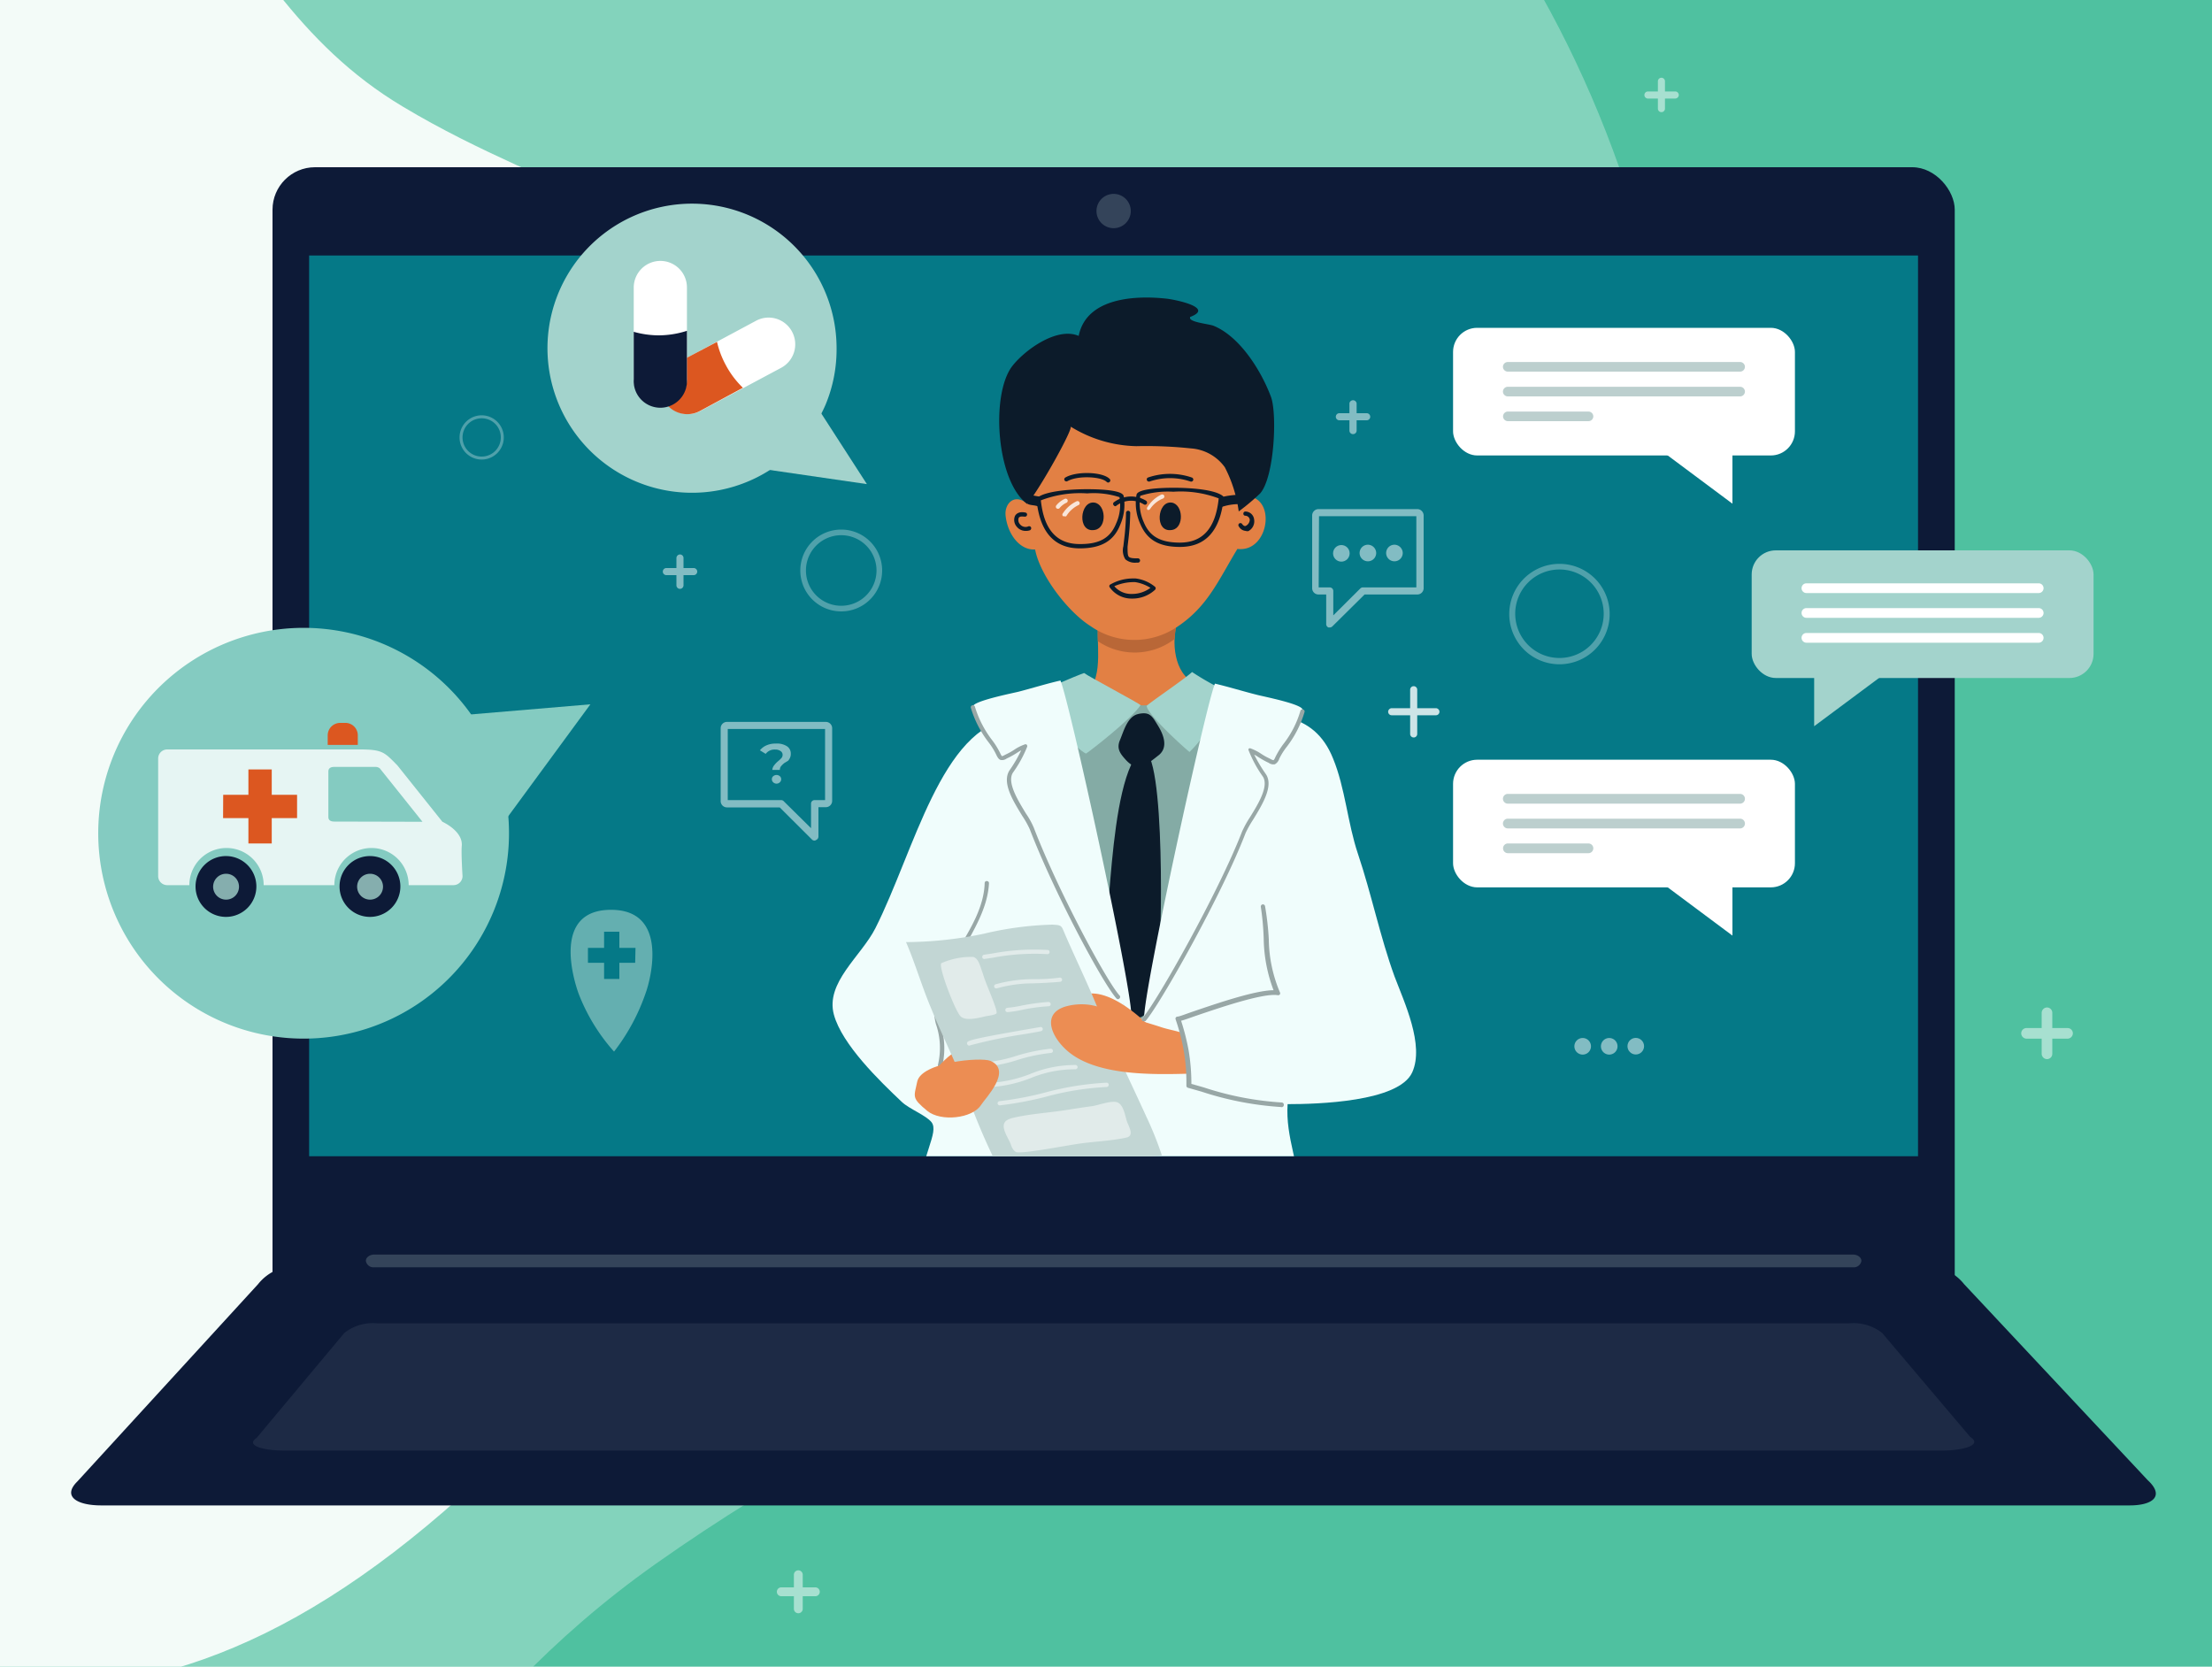 <svg id="Layer_1" data-name="Layer 1" xmlns="http://www.w3.org/2000/svg" xmlns:xlink="http://www.w3.org/1999/xlink" viewBox="0 0 200 150.69"><defs><style>.cls-1{fill:#4fc1a0;}.cls-2{fill:none;}.cls-25,.cls-29,.cls-3,.cls-5,.cls-6{fill:#fff;}.cls-4{clip-path:url(#clip-path);}.cls-28,.cls-5{opacity:0.3;}.cls-6{opacity:0.9;}.cls-7{fill:#0d1a37;}.cls-8,.cls-9{fill:#d6ecea;}.cls-8{opacity:0.08;}.cls-9{opacity:0.2;}.cls-10{fill:#00acb3;opacity:0.65;}.cls-11{fill:#bccfce;}.cls-12,.cls-27,.cls-30{fill:#a3d3cc;}.cls-13{fill:#84cbc1;}.cls-14{fill:#dc5720;}.cls-15{clip-path:url(#clip-path-2);}.cls-16{fill:#e28044;}.cls-17{fill:#b96737;}.cls-18{fill:#0c1b2a;}.cls-19{fill:#f0fdfc;}.cls-20{fill:#98a7a6;}.cls-21{fill:#ec8d53;}.cls-22{fill:#84aba5;}.cls-23{fill:#c2d6d4;}.cls-24,.cls-25{opacity:0.5;}.cls-26,.cls-29,.cls-30{opacity:0.8;}.cls-27{opacity:0.6;}</style><clipPath id="clip-path"><rect class="cls-1" x="-166.65" y="-19.35" width="384.17" height="192.09"/></clipPath><clipPath id="clip-path-2"><rect class="cls-2" x="27.95" y="23.1" width="145.47" height="81.44"/></clipPath></defs><rect class="cls-3" x="-192.26" y="-44.96" width="435.39" height="243.31"/><rect class="cls-1" x="-166.65" y="-19.35" width="384.17" height="192.09"/><g class="cls-4"><path class="cls-5" d="M-169.06,199.54c34.12,37,95.32,39.46,145,25.3C24,211.16,21.47,168.11,59.29,141.39c46.35-32.76,98.13-32.6,92.86-98.78-3-38.16-24.71-71-64.34-88.42-18.08-7.93-39.8-12.63-60-13.82-25-1.48-49,8.69-74.2,3.16-27.81-6.12-59.25-13.3-87.74-7.37-29.12,6.06-66,17.46-78.41,41.43-17.57,34,.25,57.73,12.37,79.12,14.93,26.35,19.39,43.89,17.17,73C-184.94,154.4-188.1,178.91-169.06,199.54Z"/><path class="cls-6" d="M-48.88,138c-21.77-8.57-41.53-4.55-63.11,4.06-15.49,6.18-34.77,19.94-51.62,12.27-17.57-8-23.71-35.52-25.06-52.46-4.72-59,38.16-109,93.11-127.59,24.07-8.16,56-16.1,81-9.41h0c33,10.47,32,33.47,51,44.78C50.36,18,63.88,19.59,73.81,34,96.65,67,72.33,104.41,48,129.23,13.59,164.33-8.53,153.9-48.88,138Z"/></g><rect class="cls-2" x="-4.7" y="-33.16" width="3000" height="1500"/><rect class="cls-2" x="-192.26" y="-44.96" width="435.39" height="243.31"/><rect class="cls-7" x="24.64" y="15.12" width="152.1" height="106.01" rx="3.84"/><path class="cls-7" d="M194.19,133.83l-16.6-17.72a4.36,4.36,0,0,0-3.84-1.63H27.17a4.36,4.36,0,0,0-3.84,1.63L7,133.94c-1.41,1.38,0,2.17,2.15,2.17H192.55C194.67,136.11,195.73,135.25,194.19,133.83Z"/><path class="cls-8" d="M178.13,129.91l-7.95-9.39a4.18,4.18,0,0,0-3-.87H34.13a4.15,4.15,0,0,0-3,.87L23.21,130c-1.1.73.75,1.15,2.4,1.15H175.79C177.44,131.12,179.32,130.67,178.13,129.91Z"/><path class="cls-9" d="M168.3,114a.69.69,0,0,1-.76.58H33.84a.69.69,0,0,1-.76-.58h0c0-.31.34-.57.76-.57h133.7c.42,0,.76.26.76.57Z"/><path class="cls-9" d="M102.24,19.09a1.55,1.55,0,1,1-1.55-1.56A1.55,1.55,0,0,1,102.24,19.09Z"/><rect class="cls-10" x="27.95" y="23.1" width="145.47" height="81.44"/><rect class="cls-3" x="131.38" y="29.64" width="30.91" height="11.54" rx="2.18"/><polygon class="cls-3" points="150.2 40.74 156.64 45.54 156.64 40.74 150.2 40.74"/><path class="cls-11" d="M157.77,33.16a.44.44,0,0,1-.44.44h-21a.44.44,0,0,1-.44-.44h0a.44.44,0,0,1,.44-.43h21a.44.44,0,0,1,.44.43Z"/><path class="cls-11" d="M157.77,35.4a.44.44,0,0,1-.44.44h-21a.44.44,0,0,1-.44-.44h0a.44.44,0,0,1,.44-.43h21a.44.44,0,0,1,.44.43Z"/><path class="cls-11" d="M144.06,37.64a.44.44,0,0,1-.44.44h-7.28a.44.44,0,0,1-.44-.44h0a.44.44,0,0,1,.44-.43h7.28a.44.44,0,0,1,.44.43Z"/><rect class="cls-3" x="131.38" y="68.69" width="30.91" height="11.54" rx="2.18"/><polygon class="cls-3" points="150.2 79.79 156.64 84.59 156.64 79.79 150.2 79.79"/><path class="cls-11" d="M157.77,72.22a.44.44,0,0,1-.44.44h-21a.44.44,0,0,1-.44-.44h0a.44.44,0,0,1,.44-.44h21a.44.44,0,0,1,.44.44Z"/><path class="cls-11" d="M157.77,74.46a.44.44,0,0,1-.44.44h-21a.44.44,0,0,1-.44-.44h0a.44.44,0,0,1,.44-.44h21a.44.44,0,0,1,.44.44Z"/><path class="cls-11" d="M144.06,76.7a.44.44,0,0,1-.44.44h-7.28a.44.44,0,0,1-.44-.44h0a.44.44,0,0,1,.44-.44h7.28a.44.44,0,0,1,.44.44Z"/><path class="cls-12" d="M75.64,31.52a13,13,0,0,1-1,5.08A13.2,13.2,0,0,1,70.33,42a13.07,13.07,0,1,1,5.31-10.51Z"/><polygon class="cls-12" points="78.38 43.77 67.86 42.24 73.12 35.62 78.38 43.77"/><path class="cls-13" d="M36.17,58.94a18.57,18.57,0,1,1-25.11,7.67A18.57,18.57,0,0,1,36.17,58.94Z"/><polygon class="cls-13" points="53.38 63.68 44.44 75.86 39.65 64.84 53.38 63.68"/><path class="cls-3" d="M63.32,37.16a2.4,2.4,0,0,1-3.25-1h0a2.39,2.39,0,0,1,1-3.25L68.36,29a2.4,2.4,0,0,1,3.26,1h0a2.41,2.41,0,0,1-1,3.26Z"/><path class="cls-14" d="M65.62,33a8.21,8.21,0,0,1-.79-2.09L61,32.93a2.4,2.4,0,0,0,2.28,4.23l3.89-2.1A8.19,8.19,0,0,1,65.62,33Z"/><path class="cls-3" d="M62.11,34.32a2.4,2.4,0,0,1-2.4,2.41h0a2.41,2.41,0,0,1-2.41-2.41V26a2.41,2.41,0,0,1,2.41-2.41h0A2.4,2.4,0,0,1,62.11,26Z"/><path class="cls-7" d="M59.52,30.32A8.44,8.44,0,0,1,57.3,30v4.3a2.41,2.41,0,1,0,4.81,0V29.91A8.37,8.37,0,0,1,59.52,30.32Z"/><rect class="cls-12" x="158.38" y="49.76" width="30.91" height="11.54" rx="2.18"/><polygon class="cls-12" points="170.47 60.87 164.03 65.66 164.03 60.87 170.47 60.87"/><path class="cls-3" d="M184.77,53.18a.44.44,0,0,1-.44.44h-21a.44.44,0,0,1-.44-.44h0a.44.44,0,0,1,.44-.44h21a.44.44,0,0,1,.44.44Z"/><path class="cls-3" d="M184.77,55.42a.44.44,0,0,1-.44.44h-21a.44.44,0,0,1-.44-.44h0a.44.44,0,0,1,.44-.44h21a.44.44,0,0,1,.44.44Z"/><path class="cls-3" d="M184.77,57.67a.44.44,0,0,1-.44.44h-21a.44.44,0,0,1-.44-.44h0a.44.44,0,0,1,.44-.44h21a.44.44,0,0,1,.44.44Z"/><g class="cls-15"><path class="cls-16" d="M97.55,63c2.3-.83,1.63-4.28,1.71-6.15,2,.63,5.19.1,7.09-.29-.43,1.95-.06,4.75,2.09,5.36C106.23,65.49,100.65,65.39,97.55,63Z"/><path class="cls-17" d="M99.26,56.94c2,.75,5.19.12,7.09-.34a8.51,8.51,0,0,0-.14,1.17,5.93,5.93,0,0,1-6.95.2C99.26,57.6,99.25,57.25,99.26,56.94Z"/><path class="cls-16" d="M105.31,34.62c.31.08.62.16.93.26A9.58,9.58,0,0,1,111,38.36c.32.48,1.86,6.43,1.18,6.55,3.35-.59,2.73,5.1-.3,4.72-1.76,2.9-2.72,5.31-5.62,7.16a6.91,6.91,0,0,1-7.67-.19c-2-1.26-4.55-4.54-5-6.92-1.44.08-2.51-1.46-2.67-3.08-.1-1,.71-2,1.9-1.12-.79-1.74.23-5,.42-5.45a8.78,8.78,0,0,1,4.43-4.88A12.54,12.54,0,0,1,105.31,34.62Z"/><path class="cls-18" d="M103.88,43.54a.18.18,0,0,1-.17-.1.19.19,0,0,1,.07-.26,6.13,6.13,0,0,1,4,0,.2.2,0,0,1,.1.25.2.2,0,0,1-.26.1,5.74,5.74,0,0,0-3.66,0A.15.15,0,0,1,103.88,43.54Z"/><path class="cls-18" d="M100.2,43.63a.2.2,0,0,1-.14-.06c-.47-.48-2.6-.6-3.54-.07a.2.2,0,0,1-.27-.07.19.19,0,0,1,.08-.26c1-.59,3.37-.52,4,.13a.18.18,0,0,1,0,.27A.19.19,0,0,1,100.2,43.63Z"/><path class="cls-18" d="M102.75,50.87a1.33,1.33,0,0,1-1-.3,1.52,1.52,0,0,1-.18-1.18l.06-.52a22.79,22.79,0,0,0,.18-2.49.19.19,0,0,1,.19-.2h0a.19.19,0,0,1,.19.2,23.35,23.35,0,0,1-.18,2.53l-.06.52c0,.44,0,.74.09.88s.38.18.84.17a.2.2,0,0,1,.2.19.19.19,0,0,1-.19.2Z"/><path class="cls-18" d="M105.93,47.92c-1.56.24-1.31-2.64,0-2.48,1.06.14,1.16,2.28.06,2.47Z"/><path class="cls-18" d="M98.94,47.92c-1.56.24-1.32-2.64,0-2.48,1.07.14,1.17,2.28.06,2.47Z"/><path class="cls-18" d="M102.35,54.12a2.4,2.4,0,0,1-2-1,.18.18,0,0,1,0-.25,4.12,4.12,0,0,1,2.11-.57h.21a3.42,3.42,0,0,1,1.77.76.19.19,0,0,1,0,.26A3,3,0,0,1,102.35,54.12ZM100.75,53a2,2,0,0,0,1.6.7,2.77,2.77,0,0,0,1.67-.55,3.68,3.68,0,0,0-1.39-.52h-.17A4.51,4.51,0,0,0,100.75,53Z"/><path class="cls-18" d="M91.51,33.12c-1.94,2.56-1.44,10.38,1.37,12.45,1.25-1.54,4.17-6.83,3.92-7a11.74,11.74,0,0,0,5.94,1.77,38.48,38.48,0,0,1,4.92.2,4.13,4.13,0,0,1,3.08,1.7,12.13,12.13,0,0,1,1.26,4,20.44,20.44,0,0,0,1.93-1.62c1.29-1.45,1.55-7.11,1-8.7-.86-2.33-2.78-5.46-5.19-6.46-.38-.16-2-.3-2.14-.67a.62.62,0,0,1,0-.13c2.25-.84-1.31-1.56-2.07-1.65-2.79-.32-7.3-.14-8,3.36C95.57,29.52,92.63,31.66,91.51,33.12Z"/><path class="cls-18" d="M112.62,48a.76.76,0,0,1-.6-.39.19.19,0,0,1,0-.26.19.19,0,0,1,.27,0c.08.12.21.25.34.2A.65.65,0,0,0,113,47a.41.41,0,0,0-.41-.37.18.18,0,0,1-.17-.2.18.18,0,0,1,.2-.18.8.8,0,0,1,.77.7,1,1,0,0,1-.52,1.07A.54.54,0,0,1,112.62,48Z"/><path class="cls-18" d="M92.71,48a1,1,0,0,1-.77-.37.92.92,0,0,1-.16-1c.1-.16.34-.41.93-.29a.18.18,0,0,1,.15.22.19.19,0,0,1-.23.15c-.15,0-.42-.06-.52.11a.57.57,0,0,0,.12.59.64.64,0,0,0,.75.18.19.19,0,0,1,.25.11.21.21,0,0,1-.12.25A1.14,1.14,0,0,1,92.71,48Z"/><path class="cls-19" d="M79.15,83.92c3.53-7,5.95-18.15,12.41-19,3.49-.44,7,.75,10.46,1,3.18.21,5.44-1,8.51-1.2,4.24-.33,8.25-.52,10,3.86,1.1,2.67,1.31,5.83,2.25,8.62,1.24,3.69,2,7.49,3.31,11.09.88,2.33,2.71,6.19,1.6,8.66-1.2,2.68-8.59,2.88-11.27,2.88-.21,3,1.14,5.73,1.2,8.7-5.75-.37-9.29,1-13,1.25-2.64.19-4.68-.91-7.12-1.25-2.2-.3-5.14.68-7.26,1-2.28.38-5.3.42-7.32-1,.39-4.13,2-6.13,1.31-7.06-.51-.64-2-1.19-2.69-1.84-2-1.89-5.4-5.18-6.14-7.88C74.6,88.84,77.87,86.45,79.15,83.92Z"/><path class="cls-20" d="M85,96.5h-.06a.2.2,0,0,1-.13-.24,6.6,6.6,0,0,0-.19-3.68c-.62-2.39.68-4.54,2.05-6.81,1.13-1.87,2.3-3.81,2.36-5.93a.18.18,0,0,1,.2-.18.19.19,0,0,1,.19.2C89.3,82.07,88.1,84,87,86c-1.33,2.2-2.58,4.28-2,6.51a7,7,0,0,1,.19,3.9A.18.18,0,0,1,85,96.5Z"/><path class="cls-21" d="M84,97.38c.15-.07,3.26-4.27,3.51-1.47C87.58,97.09,84.72,97,84,97.38Z"/><path class="cls-22" d="M102.43,91.86C100.63,88.09,94,70.41,94,66.25c0-2.43,3-3.89,6.21-3.72,1.16.06,1.95,1.12,3,1.24,1.56.18,4.71-2.34,6.19-.93,1.33,1.28,3.93.33,3.55,2.12a46.67,46.67,0,0,1-4.7,12.29C106.54,80.41,103.94,95,102.43,91.86Z"/><path class="cls-18" d="M103.25,64.5c.78-.08,1,.38,1.44,1.09s1,1.92.1,2.67c-1.1.86-1.92,1.63-3,.44-.49-.54-.86-1-.53-1.78s.66-2.1,1.6-2.35A2,2,0,0,1,103.25,64.5Z"/><path class="cls-18" d="M102.94,92c-2.12.11-2.92-7.84-2.67-11,.3-3.76.73-9.08,2-11.85,3-6.43,2.8,13,2.6,15.85C104.74,87.4,104.35,92,102.94,92Z"/><path class="cls-12" d="M112.25,63.11a25.8,25.8,0,0,1-4.47-2.35c-.66.64-4.19,3-4.1,3.08.07.72,3,3.43,3.87,4.15,1.23-1.22,1-1.36,2.29-2.54C110.61,64.72,111.77,64.06,112.25,63.11Z"/><path class="cls-12" d="M93.75,62.7c.19-.17,3.54-1.6,4.27-1.85.37.3,5.15,2.82,5.1,2.91-.8,1.22-4.46,4.07-4.92,4.37C97.61,68,92.94,63.47,93.75,62.7Z"/><path class="cls-19" d="M109.85,61.81c1.21.28,2.56.7,3.76,1,.4.12,4.31.87,4.16,1.39-.66,2.24-1.8,3.12-2.27,4.18-.27.61-.39.43-.87.2a15.46,15.46,0,0,0-1.58-.84,11.2,11.2,0,0,0,1.25,2.28c.89,1.35-1.43,4-1.86,5.15-2.14,5.59-7.75,15.49-9,16.93C103.42,89.38,109.05,63.67,109.85,61.81Z"/><path class="cls-19" d="M95.88,61.53c-1.21.27-2.55.69-3.75,1-.4.11-4.31.87-4.16,1.38.65,2.24,1.8,3.12,2.27,4.19.27.6.39.43.87.2a13.08,13.08,0,0,1,1.58-.85,11.31,11.31,0,0,1-1.26,2.29c-.89,1.34,1.43,4,1.86,5.15,2.15,5.58,7.75,15.49,9,16.92C102.31,89.09,96.69,63.38,95.88,61.53Z"/><path class="cls-21" d="M98.06,91.28c.73.89,2,.9,3,1.17a31.82,31.82,0,0,0,3.49,1c-1.29-1.46-3.92-3.76-6-3.62C97.43,89.93,97.37,90.45,98.06,91.28Z"/><path class="cls-23" d="M99.39,91.5c1.3,3.23,2.85,6.37,4.29,9.53a30.26,30.26,0,0,1,1.37,3.43c-3.34.27-6.66.81-10,1.22-1.67.2-3.87,1.48-4.88-.31a56.4,56.4,0,0,1-3.12-7.58c-.89-2.29-2-4.48-2.91-6.74-.81-1.93-1.41-4-2.22-5.87a35.22,35.22,0,0,0,7-.75,30,30,0,0,1,6.22-.83c.92.05.8.06,1.21,1C97.36,86.92,98.46,89.17,99.39,91.5Z"/><path class="cls-21" d="M101.29,91.7a12.71,12.71,0,0,0-2.65-.83,5.35,5.35,0,0,0-2.18.1c-2.29.6-1.48,2.68,0,4,2.57,2.3,7.7,2.19,10.91,2.11a16.51,16.51,0,0,0-.5-3.7c-.7-.23-1.32-.31-2-.55C103.67,92.44,102.46,92.12,101.29,91.7Z"/><g class="cls-24"><path class="cls-3" d="M89,86.71a.19.19,0,0,1-.19-.17.2.2,0,0,1,.16-.22l.75-.11a20.43,20.43,0,0,1,5-.32.18.18,0,0,1,.18.2.19.19,0,0,1-.19.18,20,20,0,0,0-4.93.32l-.75.11Z"/></g><g class="cls-24"><path class="cls-3" d="M90,89.35A.19.19,0,0,1,90,89a12.65,12.65,0,0,1,3.41-.47c.6,0,1.36,0,2.41-.14a.19.19,0,0,1,.21.17.19.19,0,0,1-.17.21c-1.07.09-1.83.12-2.44.14a12.1,12.1,0,0,0-3.32.46Z"/></g><g class="cls-24"><path class="cls-3" d="M91.09,91.51a.19.19,0,0,1-.19-.18.2.2,0,0,1,.18-.21,10.53,10.53,0,0,0,1.29-.2,19.7,19.7,0,0,1,2.42-.33.21.21,0,0,1,.21.18.19.19,0,0,1-.18.21,16.18,16.18,0,0,0-2.38.32,10.29,10.29,0,0,1-1.33.21Z"/></g><g class="cls-24"><path class="cls-3" d="M87.64,94.54a.21.21,0,0,1-.15-.07.2.2,0,0,1,0-.28c.24-.2,1.81-.5,5-1.06l1.56-.27a.19.19,0,0,1,.23.14.2.2,0,0,1-.15.23c-.26.06-.84.16-1.57.28a45.18,45.18,0,0,0-4.83,1A.21.21,0,0,1,87.64,94.54Z"/></g><path class="cls-25" d="M91,101.31a1.68,1.68,0,0,1,.55-.23c1.53-.37,3.18-.46,4.73-.7.82-.13,1.65-.26,2.47-.37.56-.08,1.79-.56,2.31-.33s.67,1.19.82,1.67.75,1.34-.06,1.51c-1.35.29-2.76.34-4.14.53s-5.46,1-5.84.76-.42-.71-.59-1C90.87,102.41,90.48,101.71,91,101.31Z"/><path class="cls-25" d="M90.1,91.62l0,0c-.12.16-.85.23-1,.27-.53.12-1.77.47-2.25,0s-2-4.4-1.75-4.8a6.63,6.63,0,0,1,2.89-.57c.51.12.65.93.88,1.51C89.09,88.89,90.24,91.3,90.1,91.62Z"/><g class="cls-24"><path class="cls-3" d="M88.53,96.49a.2.2,0,0,1-.19-.19.2.2,0,0,1,.19-.2,13.52,13.52,0,0,0,3.38-.64A15.77,15.77,0,0,1,95,94.82a.19.19,0,0,1,.2.18.18.18,0,0,1-.18.2,15.43,15.43,0,0,0-3,.63,14.08,14.08,0,0,1-3.47.66Z"/></g><g class="cls-24"><path class="cls-3" d="M89.75,98.28a.2.2,0,0,1-.19-.19.18.18,0,0,1,.18-.2,11.81,11.81,0,0,0,3.41-.79,10.63,10.63,0,0,1,4.1-.81.19.19,0,0,1,.18.21.2.2,0,0,1-.2.18,10.39,10.39,0,0,0-4,.78,12,12,0,0,1-3.52.82Z"/></g><g class="cls-24"><path class="cls-3" d="M90.39,99.94a.19.19,0,0,1-.19-.17.19.19,0,0,1,.17-.21,30.06,30.06,0,0,0,4.12-.78,26.56,26.56,0,0,1,5.56-.89.19.19,0,0,1,.2.19.2.2,0,0,1-.19.2,25.58,25.58,0,0,0-5.49.88,31.09,31.09,0,0,1-4.16.78Z"/></g><path class="cls-21" d="M83.84,100.44c-1.44-1.19-1.2-1.25-.91-2.64.37-1.77,5.74-2.25,6.63-1.88,2,.88-.47,3.37-.87,4C87.91,101.13,85.06,101.44,83.84,100.44Z"/><path class="cls-18" d="M110.31,45.89s0-.93.08-.93a7.61,7.61,0,0,1,1.81-.23,4.94,4.94,0,0,1,0,.85A5,5,0,0,0,110.31,45.89Z"/><path class="cls-18" d="M94,45.83s0-.92,0-.93c-.89-.14-1.07-.23-1.08-.13a4.08,4.08,0,0,0,0,.8C93.35,45.73,93.46,45.63,94,45.83Z"/><path class="cls-18" d="M100.85,45.77a.19.19,0,0,1-.15-.08.19.19,0,0,1,0-.27,2.59,2.59,0,0,1,2.92-.15.21.21,0,0,1,.07.27.19.19,0,0,1-.26.07,2.18,2.18,0,0,0-2.5.12A.19.19,0,0,1,100.85,45.77Z"/><path class="cls-18" d="M106.69,49.45h0c-1.91,0-3-.66-3.6-2.1a4.48,4.48,0,0,1-.33-2.62c.11-.57,2.41-.63,3.39-.63.82,0,3.57.06,4.42.75a.22.22,0,0,1,.07.17C110.34,48,109,49.45,106.69,49.45Zm-3.59-4.62a4.14,4.14,0,0,0,.31,2.37c.53,1.3,1.5,1.85,3.25,1.86h0c2.1,0,3.25-1.3,3.53-4a9.73,9.73,0,0,0-4.1-.6A8.23,8.23,0,0,0,103.1,44.83Z"/><path class="cls-18" d="M97.63,49.58c-2.31,0-3.63-1.49-3.91-4.41a.18.18,0,0,1,.07-.17c.69-.57,2.78-.77,4.51-.77,1.18,0,3.19.08,3.3.62a4.52,4.52,0,0,1-.32,2.61c-.58,1.45-1.69,2.1-3.59,2.12Zm-3.52-4.34c.28,2.66,1.44,3.95,3.52,3.95h.06c1.75,0,2.71-.57,3.23-1.87a4.06,4.06,0,0,0,.3-2.37,7.58,7.58,0,0,0-2.92-.34A9.87,9.87,0,0,0,94.11,45.24Z"/><path class="cls-20" d="M103.42,92.32a.18.18,0,0,1-.12,0,.19.19,0,0,1,0-.27c1.28-1.45,6.86-11.33,9-16.86a9.42,9.42,0,0,1,.71-1.29c.74-1.19,1.74-2.82,1.17-3.69a11.05,11.05,0,0,1-1.27-2.33.18.18,0,0,1,0-.2.21.21,0,0,1,.2,0,4.41,4.41,0,0,1,.9.46,5.26,5.26,0,0,0,.7.4l.18.09a.63.63,0,0,0,.25.1s.06,0,.18-.29a7.56,7.56,0,0,1,.72-1.17,9,9,0,0,0,1.54-3,.19.19,0,0,1,.37.11,9.62,9.62,0,0,1-1.59,3.12,5.91,5.91,0,0,0-.69,1.09.87.87,0,0,1-.4.51.71.71,0,0,1-.56-.13l-.17-.08c-.32-.16-.54-.3-.74-.42a3.26,3.26,0,0,0-.4-.24A13.79,13.79,0,0,0,114.46,70c.71,1.07-.33,2.75-1.16,4.11a9.88,9.88,0,0,0-.68,1.21c-2.13,5.57-7.75,15.52-9.05,17A.18.18,0,0,1,103.42,92.32Z"/><path class="cls-20" d="M101.08,90.34a.21.21,0,0,1-.14-.07c-1.27-1.43-5.61-9.52-7.83-15.29a8.24,8.24,0,0,0-.68-1.21c-.83-1.36-1.86-3-1.16-4.11a12.24,12.24,0,0,0,1.06-1.82,4.23,4.23,0,0,0-.4.24,8.11,8.11,0,0,1-.74.42l-.17.08a.69.69,0,0,1-.55.13c-.18-.06-.29-.25-.41-.51a6.17,6.17,0,0,0-.68-1.09A9.61,9.61,0,0,1,87.78,64a.19.19,0,0,1,.37-.1,9.43,9.43,0,0,0,1.54,3,7,7,0,0,1,.73,1.17c.12.27.17.29.18.3a1.11,1.11,0,0,0,.25-.11l.18-.09a5.26,5.26,0,0,0,.7-.4,3.87,3.87,0,0,1,.89-.45.18.18,0,0,1,.2,0,.19.19,0,0,1,.05.2,10.86,10.86,0,0,1-1.28,2.33c-.57.87.44,2.5,1.17,3.7a7.25,7.25,0,0,1,.71,1.28C95.63,80.46,100,88.64,101.22,90a.18.18,0,0,1,0,.27A.21.21,0,0,1,101.08,90.34Z"/><g class="cls-26"><path class="cls-3" d="M95.65,46a.18.18,0,0,1-.13-.05.19.19,0,0,1,0-.27,2.06,2.06,0,0,1,.74-.57.19.19,0,0,1,.26.08.2.2,0,0,1-.08.26,1.74,1.74,0,0,0-.64.49A.18.18,0,0,1,95.65,46Z"/></g><g class="cls-26"><path class="cls-3" d="M96.23,46.67a.28.28,0,0,1-.12,0,.19.19,0,0,1,0-.27,3,3,0,0,1,1.24-1.08.19.19,0,0,1,.25.1.18.18,0,0,1-.09.25,2.58,2.58,0,0,0-1.1,1A.19.19,0,0,1,96.23,46.67Z"/></g><g class="cls-26"><path class="cls-3" d="M103.87,46.1a.15.15,0,0,1-.11,0,.19.19,0,0,1,0-.27A3,3,0,0,1,105,44.72a.2.2,0,0,1,.26.09.2.2,0,0,1-.1.26A2.54,2.54,0,0,0,104,46,.21.21,0,0,1,103.87,46.1Z"/></g><path class="cls-20" d="M115.81,100.09h0a28.87,28.87,0,0,1-7.17-1.39l-1.23-.35a.19.19,0,0,1-.14-.18V98a17,17,0,0,0-.24-3,18.84,18.84,0,0,0-.73-2.82.18.18,0,0,1,0-.16.2.2,0,0,1,.12-.1c.22,0,.78-.24,1.5-.48,2.14-.73,5.6-1.91,7.23-1.91h0a13.6,13.6,0,0,1-.89-4.63A24.66,24.66,0,0,0,114,82a.2.2,0,0,1,.15-.23.2.2,0,0,1,.23.16,25.45,25.45,0,0,1,.34,3,12.63,12.63,0,0,0,1,4.78.2.2,0,0,1,0,.2.2.2,0,0,1-.19.07c-1.29-.22-5.28,1.14-7.42,1.87-.58.2-1,.36-1.32.44a20.76,20.76,0,0,1,.68,2.68,18,18,0,0,1,.25,3V98l1.1.31a27.89,27.89,0,0,0,7.08,1.37.2.2,0,0,1,.18.2A.2.2,0,0,1,115.81,100.09Z"/></g><path class="cls-27" d="M55.25,82.26c-5.33,0-3.4,6.3-2.93,7.59a17.07,17.07,0,0,0,3.2,5.23h0a18.35,18.35,0,0,0,2.86-5.3C58.85,88.49,60.47,82.26,55.25,82.26Zm2.18,4.79H56v1.46H54.62V87.05H53.16V85.7h1.46V84.24H56V85.7h1.46Z"/><g class="cls-28"><path class="cls-3" d="M141,60.06a4.54,4.54,0,1,1,4.54-4.54A4.54,4.54,0,0,1,141,60.06Zm0-8.57a4,4,0,1,0,4,4A4,4,0,0,0,141,51.49Z"/></g><g class="cls-28"><path class="cls-3" d="M76.06,55.28a3.7,3.7,0,1,1,3.7-3.7A3.7,3.7,0,0,1,76.06,55.28Zm0-6.89a3.19,3.19,0,1,0,3.19,3.19A3.19,3.19,0,0,0,76.06,48.39Z"/></g><g class="cls-28"><path class="cls-3" d="M43.55,41.55a2,2,0,1,1,2-2A2,2,0,0,1,43.55,41.55Zm0-3.73a1.73,1.73,0,1,0,1.73,1.72A1.72,1.72,0,0,0,43.55,37.82Z"/></g><g class="cls-24"><path class="cls-3" d="M62.72,52H60.25a.32.32,0,0,1,0-.64h2.47a.32.32,0,0,1,0,.64Z"/><path class="cls-3" d="M61.48,53.24a.32.32,0,0,1-.32-.32V50.45a.33.33,0,0,1,.32-.32.32.32,0,0,1,.32.32v2.47A.32.32,0,0,1,61.48,53.24Z"/></g><g class="cls-24"><path class="cls-3" d="M73.72,144.32H70.64a.4.4,0,1,1,0-.8h3.08a.4.4,0,1,1,0,.8Z"/><path class="cls-3" d="M72.18,145.86a.4.4,0,0,1-.4-.4v-3.08a.4.4,0,1,1,.8,0v3.08A.4.4,0,0,1,72.18,145.86Z"/></g><g class="cls-24"><path class="cls-3" d="M123.57,38H121.1a.32.32,0,0,1,0-.64h2.47a.32.32,0,0,1,0,.64Z"/><path class="cls-3" d="M122.34,39.25a.32.32,0,0,1-.33-.32V36.46a.33.33,0,0,1,.65,0v2.47A.32.32,0,0,1,122.34,39.25Z"/></g><g class="cls-24"><path class="cls-3" d="M186.94,93.91h-3.71a.49.49,0,0,1-.48-.48.48.48,0,0,1,.48-.48h3.71a.48.48,0,0,1,.48.48A.49.49,0,0,1,186.94,93.91Z"/><path class="cls-3" d="M185.08,95.76a.49.49,0,0,1-.48-.48V91.57a.49.49,0,0,1,.48-.48.48.48,0,0,1,.48.48v3.71A.48.48,0,0,1,185.08,95.76Z"/></g><g class="cls-24"><path class="cls-3" d="M151.46,8.91H149a.32.32,0,0,1-.32-.32.32.32,0,0,1,.32-.32h2.47a.32.32,0,0,1,.32.32A.33.33,0,0,1,151.46,8.91Z"/><path class="cls-3" d="M150.22,10.14a.32.32,0,0,1-.32-.32V7.35a.32.32,0,1,1,.64,0V9.82A.32.32,0,0,1,150.22,10.14Z"/></g><g class="cls-26"><path class="cls-3" d="M129.83,64.67h-4a.32.32,0,0,1-.32-.32.33.33,0,0,1,.32-.32h4a.33.33,0,0,1,.32.32A.32.32,0,0,1,129.83,64.67Z"/><path class="cls-3" d="M127.82,66.68a.32.32,0,0,1-.32-.32v-4a.32.32,0,1,1,.64,0v4A.32.32,0,0,1,127.82,66.68Z"/></g><g class="cls-24"><path class="cls-3" d="M120.23,56.73l-.12,0a.33.33,0,0,1-.2-.3V53.75h-.7a.57.57,0,0,1-.57-.57V46.6a.58.58,0,0,1,.57-.57h8.94a.58.58,0,0,1,.57.57v6.58a.57.57,0,0,1-.57.57h-4.77l-2.92,2.89A.32.32,0,0,1,120.23,56.73Zm-1-3.62h1a.32.32,0,0,1,.32.32v2.21L123,53.2a.32.32,0,0,1,.23-.09h4.83V46.67h-8.8Z"/><circle class="cls-3" cx="121.28" cy="50.03" r="0.75"/><path class="cls-3" d="M124.43,50a.75.75,0,1,1-.75-.75A.76.76,0,0,1,124.43,50Z"/><path class="cls-3" d="M126.83,50a.75.75,0,1,1-.75-.75A.76.76,0,0,1,126.83,50Z"/></g><g class="cls-24"><path class="cls-3" d="M73.65,76a.32.32,0,0,1-.23-.09L70.5,73H65.73a.57.57,0,0,1-.57-.56V65.84a.57.57,0,0,1,.57-.57h8.94a.57.57,0,0,1,.57.57v6.58a.57.57,0,0,1-.57.56H74v2.66a.33.33,0,0,1-.2.3A.25.25,0,0,1,73.65,76ZM65.8,72.34h4.84a.32.32,0,0,1,.22.1l2.47,2.44V72.66a.32.32,0,0,1,.32-.32h.95V65.91H65.8Z"/></g><g class="cls-24"><circle class="cls-3" cx="147.9" cy="94.59" r="0.75"/><path class="cls-3" d="M144.75,94.59a.75.75,0,1,0,.75-.74A.75.75,0,0,0,144.75,94.59Z"/><path class="cls-3" d="M142.35,94.59a.75.75,0,1,0,.75-.74A.75.75,0,0,0,142.35,94.59Z"/></g><path class="cls-29" d="M41.75,76.49C41.88,75.13,40,74.3,40,74.3l-4.08-5.11c-1.14-1.14-1.28-1.43-3.38-1.43H15.12a.82.82,0,0,0-.82.81V79.21a.82.82,0,0,0,.82.82h2a3.36,3.36,0,0,1,6.72,0h6.39a3.36,3.36,0,0,1,6.72,0H41a.82.82,0,0,0,.82-.82S41.69,77.17,41.75,76.49Z"/><polygon class="cls-14" points="26.86 71.86 24.57 71.86 24.57 69.57 22.46 69.57 22.46 71.86 20.18 71.86 20.17 73.97 22.46 73.97 22.46 76.26 24.57 76.26 24.57 73.97 26.86 73.97 26.86 71.86"/><path class="cls-7" d="M23.18,80.14a2.75,2.75,0,1,1-2.74-2.74A2.75,2.75,0,0,1,23.18,80.14Z"/><path class="cls-30" d="M21.61,80.14A1.17,1.17,0,1,1,20.44,79,1.17,1.17,0,0,1,21.61,80.14Z"/><path class="cls-7" d="M36.2,80.14a2.75,2.75,0,1,1-2.74-2.74A2.75,2.75,0,0,1,36.2,80.14Z"/><path class="cls-30" d="M34.63,80.14A1.17,1.17,0,1,1,33.46,79,1.17,1.17,0,0,1,34.63,80.14Z"/><path class="cls-13" d="M38.2,74.3l-3.86-4.83v0a.64.64,0,0,0-.44-.13H30.22c-.4,0-.53.18-.53.41l0,4.12c0,.23.13.41.53.41Z"/><path class="cls-14" d="M32.35,67.35v-.87a1.12,1.12,0,0,0-1.13-1.12h-.46a1.13,1.13,0,0,0-1.13,1.12v.87Z"/><g class="cls-24"><path class="cls-3" d="M70,69.19a2.27,2.27,0,0,1,.38-.39,2.66,2.66,0,0,0,.29-.28.44.44,0,0,0,.09-.27.39.39,0,0,0-.18-.34.79.79,0,0,0-.49-.14,1,1,0,0,0-.86.39l-.52-.32a1.55,1.55,0,0,1,.59-.45,2,2,0,0,1,.85-.16,1.65,1.65,0,0,1,1,.24.78.78,0,0,1,.35.68.8.8,0,0,1-.07.36,1,1,0,0,1-.17.27L70.9,69a2.11,2.11,0,0,0-.3.3.54.54,0,0,0-.09.31h-.68A.73.73,0,0,1,70,69.19Zm-.09,1.54a.36.36,0,0,1-.12-.28.34.34,0,0,1,.12-.27.46.46,0,0,1,.6,0,.34.34,0,0,1,.12.27.36.36,0,0,1-.12.28.43.43,0,0,1-.6,0Z"/></g></svg>